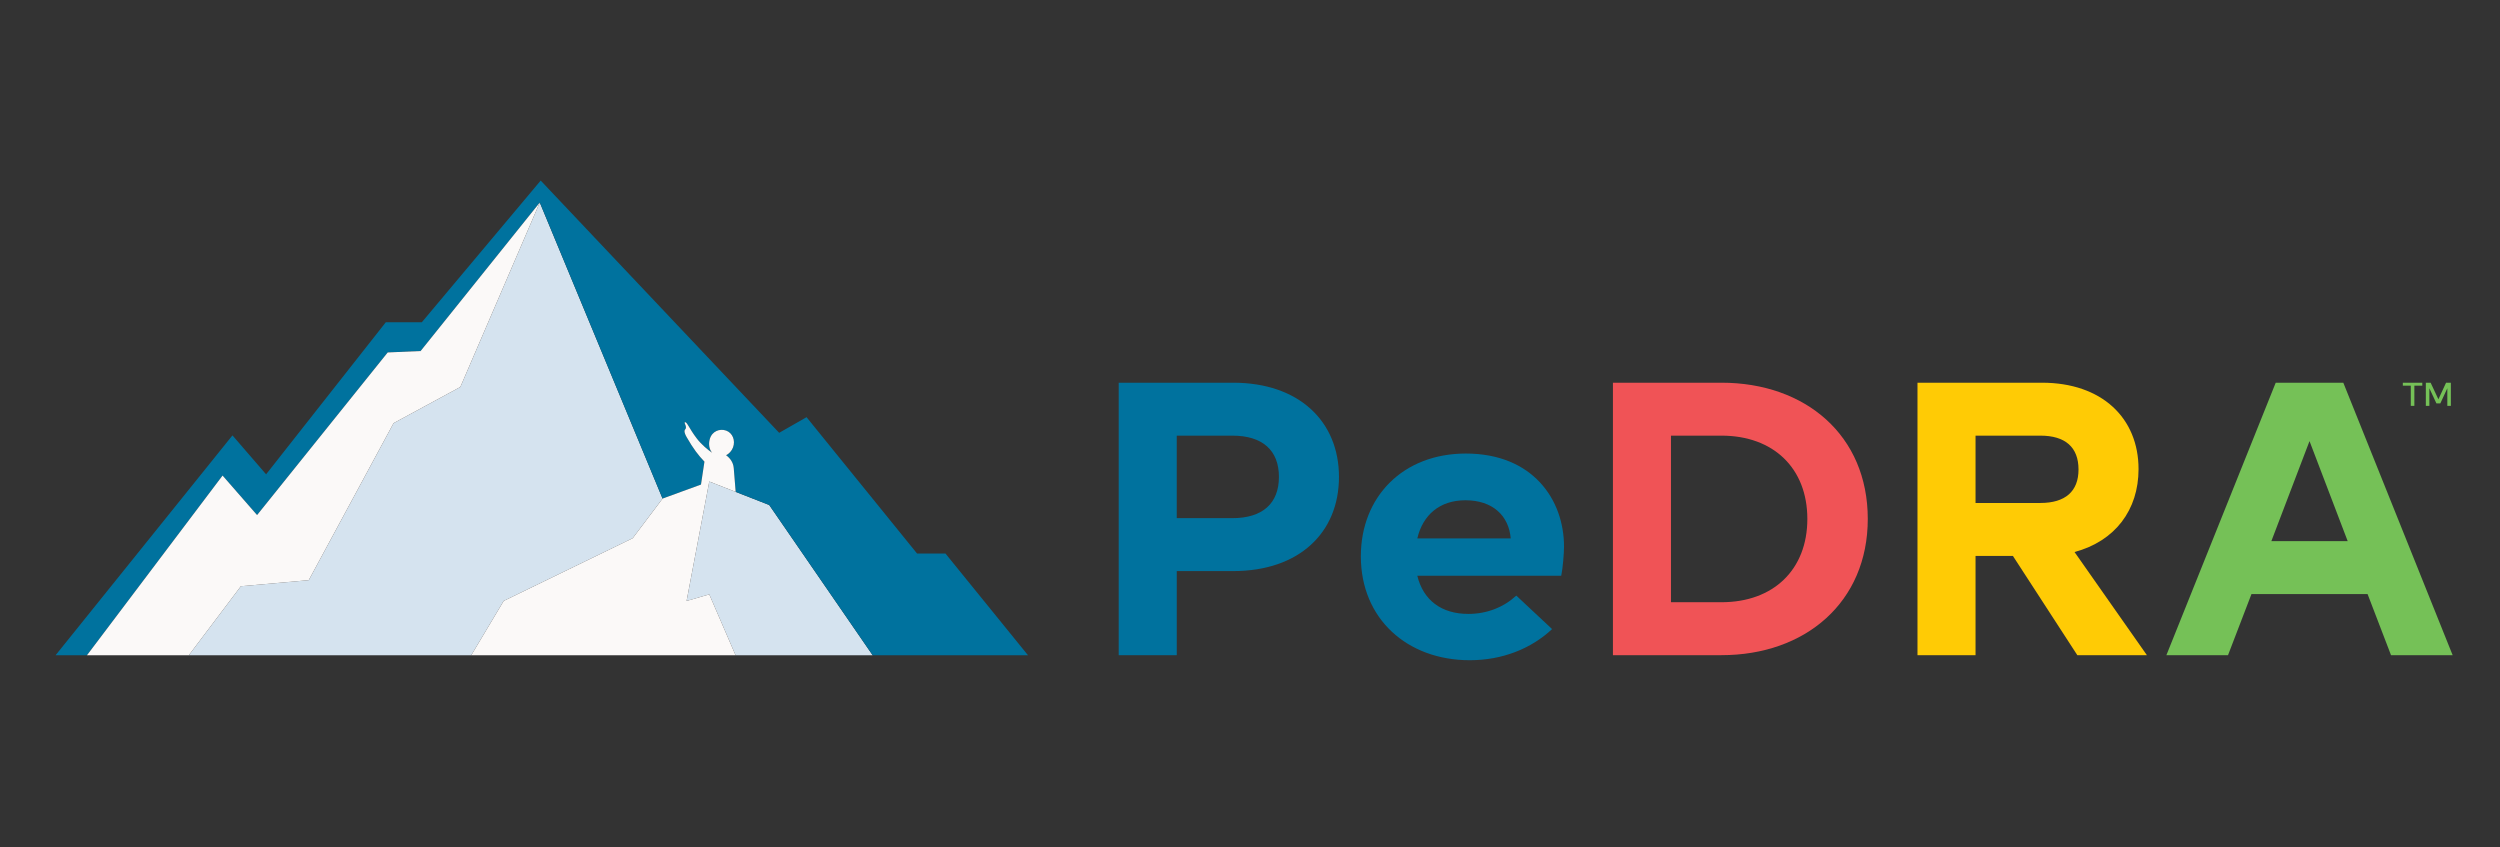 <?xml version="1.0" encoding="UTF-8"?> <svg xmlns="http://www.w3.org/2000/svg" width="180" height="61" viewBox="0 0 180 61" fill="none"><rect x="0" y="0" width="180" height="61" fill="#333333" stroke="none"/><path d="M96.406 34.336C96.406 38.372 93.515 41.118 88.791 41.118H84.727V47.172H80.547V27.555H88.791C93.515 27.555 96.406 30.329 96.406 34.336ZM92.083 34.336C92.083 32.431 90.909 31.366 88.734 31.366H84.726V37.307H88.734C90.909 37.307 92.083 36.242 92.083 34.336Z" fill="#00729E"></path><path d="M105.71 44.202C107.056 44.202 108.258 43.725 109.174 42.884L111.75 45.294C110.262 46.696 108.172 47.536 105.825 47.536C101.331 47.536 97.981 44.566 97.981 40.054C97.981 35.766 101.016 32.655 105.539 32.655C110.348 32.655 112.609 35.962 112.609 39.353C112.609 39.83 112.523 40.922 112.408 41.455H102.046C102.475 43.221 103.792 44.201 105.71 44.201L105.71 44.202ZM102.047 38.765H108.773C108.631 37.111 107.457 36.019 105.51 36.019C103.678 36.019 102.447 37.056 102.047 38.765Z" fill="#00729E"></path><path d="M134.48 37.363C134.48 43.361 129.986 47.172 123.946 47.172H116.131V27.555H123.946C129.986 27.555 134.48 31.338 134.48 37.363ZM130.129 37.363C130.129 33.72 127.696 31.366 123.946 31.366H120.31V43.36H123.946C127.696 43.36 130.129 41.007 130.129 37.363Z" fill="#F05356"></path><path d="M144.929 40.026H142.239V47.172H138.059V27.555H147.019C151.342 27.555 153.975 30.105 153.975 33.776C153.975 36.719 152.286 38.961 149.366 39.745L154.576 47.172H149.567L144.929 40.026ZM142.239 36.214H146.905C148.708 36.214 149.653 35.373 149.653 33.804C149.653 32.206 148.708 31.366 146.905 31.366H142.239V36.214Z" fill="#FFCB05"></path><path d="M170.465 42.772H162.106L160.417 47.172H155.98L163.852 27.555H168.718L176.59 47.172H172.153L170.465 42.772ZM169.033 38.961L166.285 31.759L163.538 38.961H169.034H169.033Z" fill="#75C157"></path><path d="M174.406 27.768H173.834V29.221H173.576V27.768H173.004V27.555H174.406V27.768H174.406ZM176.462 29.221H176.208V27.955L175.704 29.044H175.422L174.914 27.955V29.221H174.66V27.555H175.005L175.564 28.75L176.117 27.555H176.462V29.221H176.462Z" fill="#75C157"></path><path d="M33.145 27.862L28.338 30.466L22.23 41.772L17.343 42.208L13.593 47.179H33.929L36.264 43.268L45.554 38.752L47.704 35.898L38.864 14.581L33.145 27.862Z" fill="#D5E3EF"></path><path d="M55.385 36.362L51.068 34.671L49.434 43.268L51.068 42.797L52.961 47.179H62.832L55.385 36.362Z" fill="#D5E3EF"></path><path d="M68.072 39.853H66.028L58.072 30.037L56.1 31.163L38.93 13L30.369 23.205H27.775L19.159 34.151L16.737 31.347L4 47.179H6.26L16.025 34.239L18.509 37.084L27.915 25.376L30.282 25.275L38.865 14.581L47.704 35.899L49.901 35.097L50.471 34.888L50.72 33.24V33.239C50.299 32.804 49.922 32.323 49.432 31.464C49.322 31.272 49.223 31.034 49.331 30.922C49.496 30.75 49.25 30.474 49.301 30.408C49.463 30.332 49.584 30.809 50.176 31.581C50.509 32.016 50.971 32.392 51.274 32.601C51.063 32.355 51.001 31.982 51.105 31.613C51.265 31.044 51.823 30.838 52.285 31.005C52.746 31.172 52.966 31.715 52.775 32.218C52.679 32.473 52.496 32.668 52.279 32.777C52.542 32.966 52.791 33.268 52.829 33.693L52.968 35.415L55.385 36.362L62.832 47.179H74.016L68.072 39.853Z" fill="#00729E"></path><path d="M30.283 25.274L27.915 25.376L18.509 37.084L16.025 34.239L6.26 47.179H13.593L17.343 42.208L22.23 41.772L28.338 30.466L33.145 27.862L38.864 14.581L30.283 25.274Z" fill="#FBF9F8"></path><path d="M49.434 43.268L51.068 34.67L52.968 35.414L52.829 33.692C52.791 33.267 52.542 32.965 52.279 32.776C52.496 32.667 52.679 32.472 52.776 32.218C52.966 31.715 52.746 31.171 52.285 31.004C51.824 30.837 51.265 31.044 51.105 31.612C51.001 31.982 51.064 32.355 51.274 32.6C50.971 32.391 50.509 32.015 50.176 31.58C49.584 30.809 49.463 30.331 49.301 30.407C49.249 30.473 49.496 30.75 49.331 30.921C49.224 31.033 49.322 31.271 49.432 31.463C49.923 32.322 50.299 32.803 50.72 33.238C50.72 33.239 50.72 33.239 50.72 33.239L50.471 34.888L47.705 35.898L45.555 38.751L36.265 43.267L33.929 47.178H52.961L51.068 42.795L49.434 43.268Z" fill="#FBF9F8"></path></svg> 